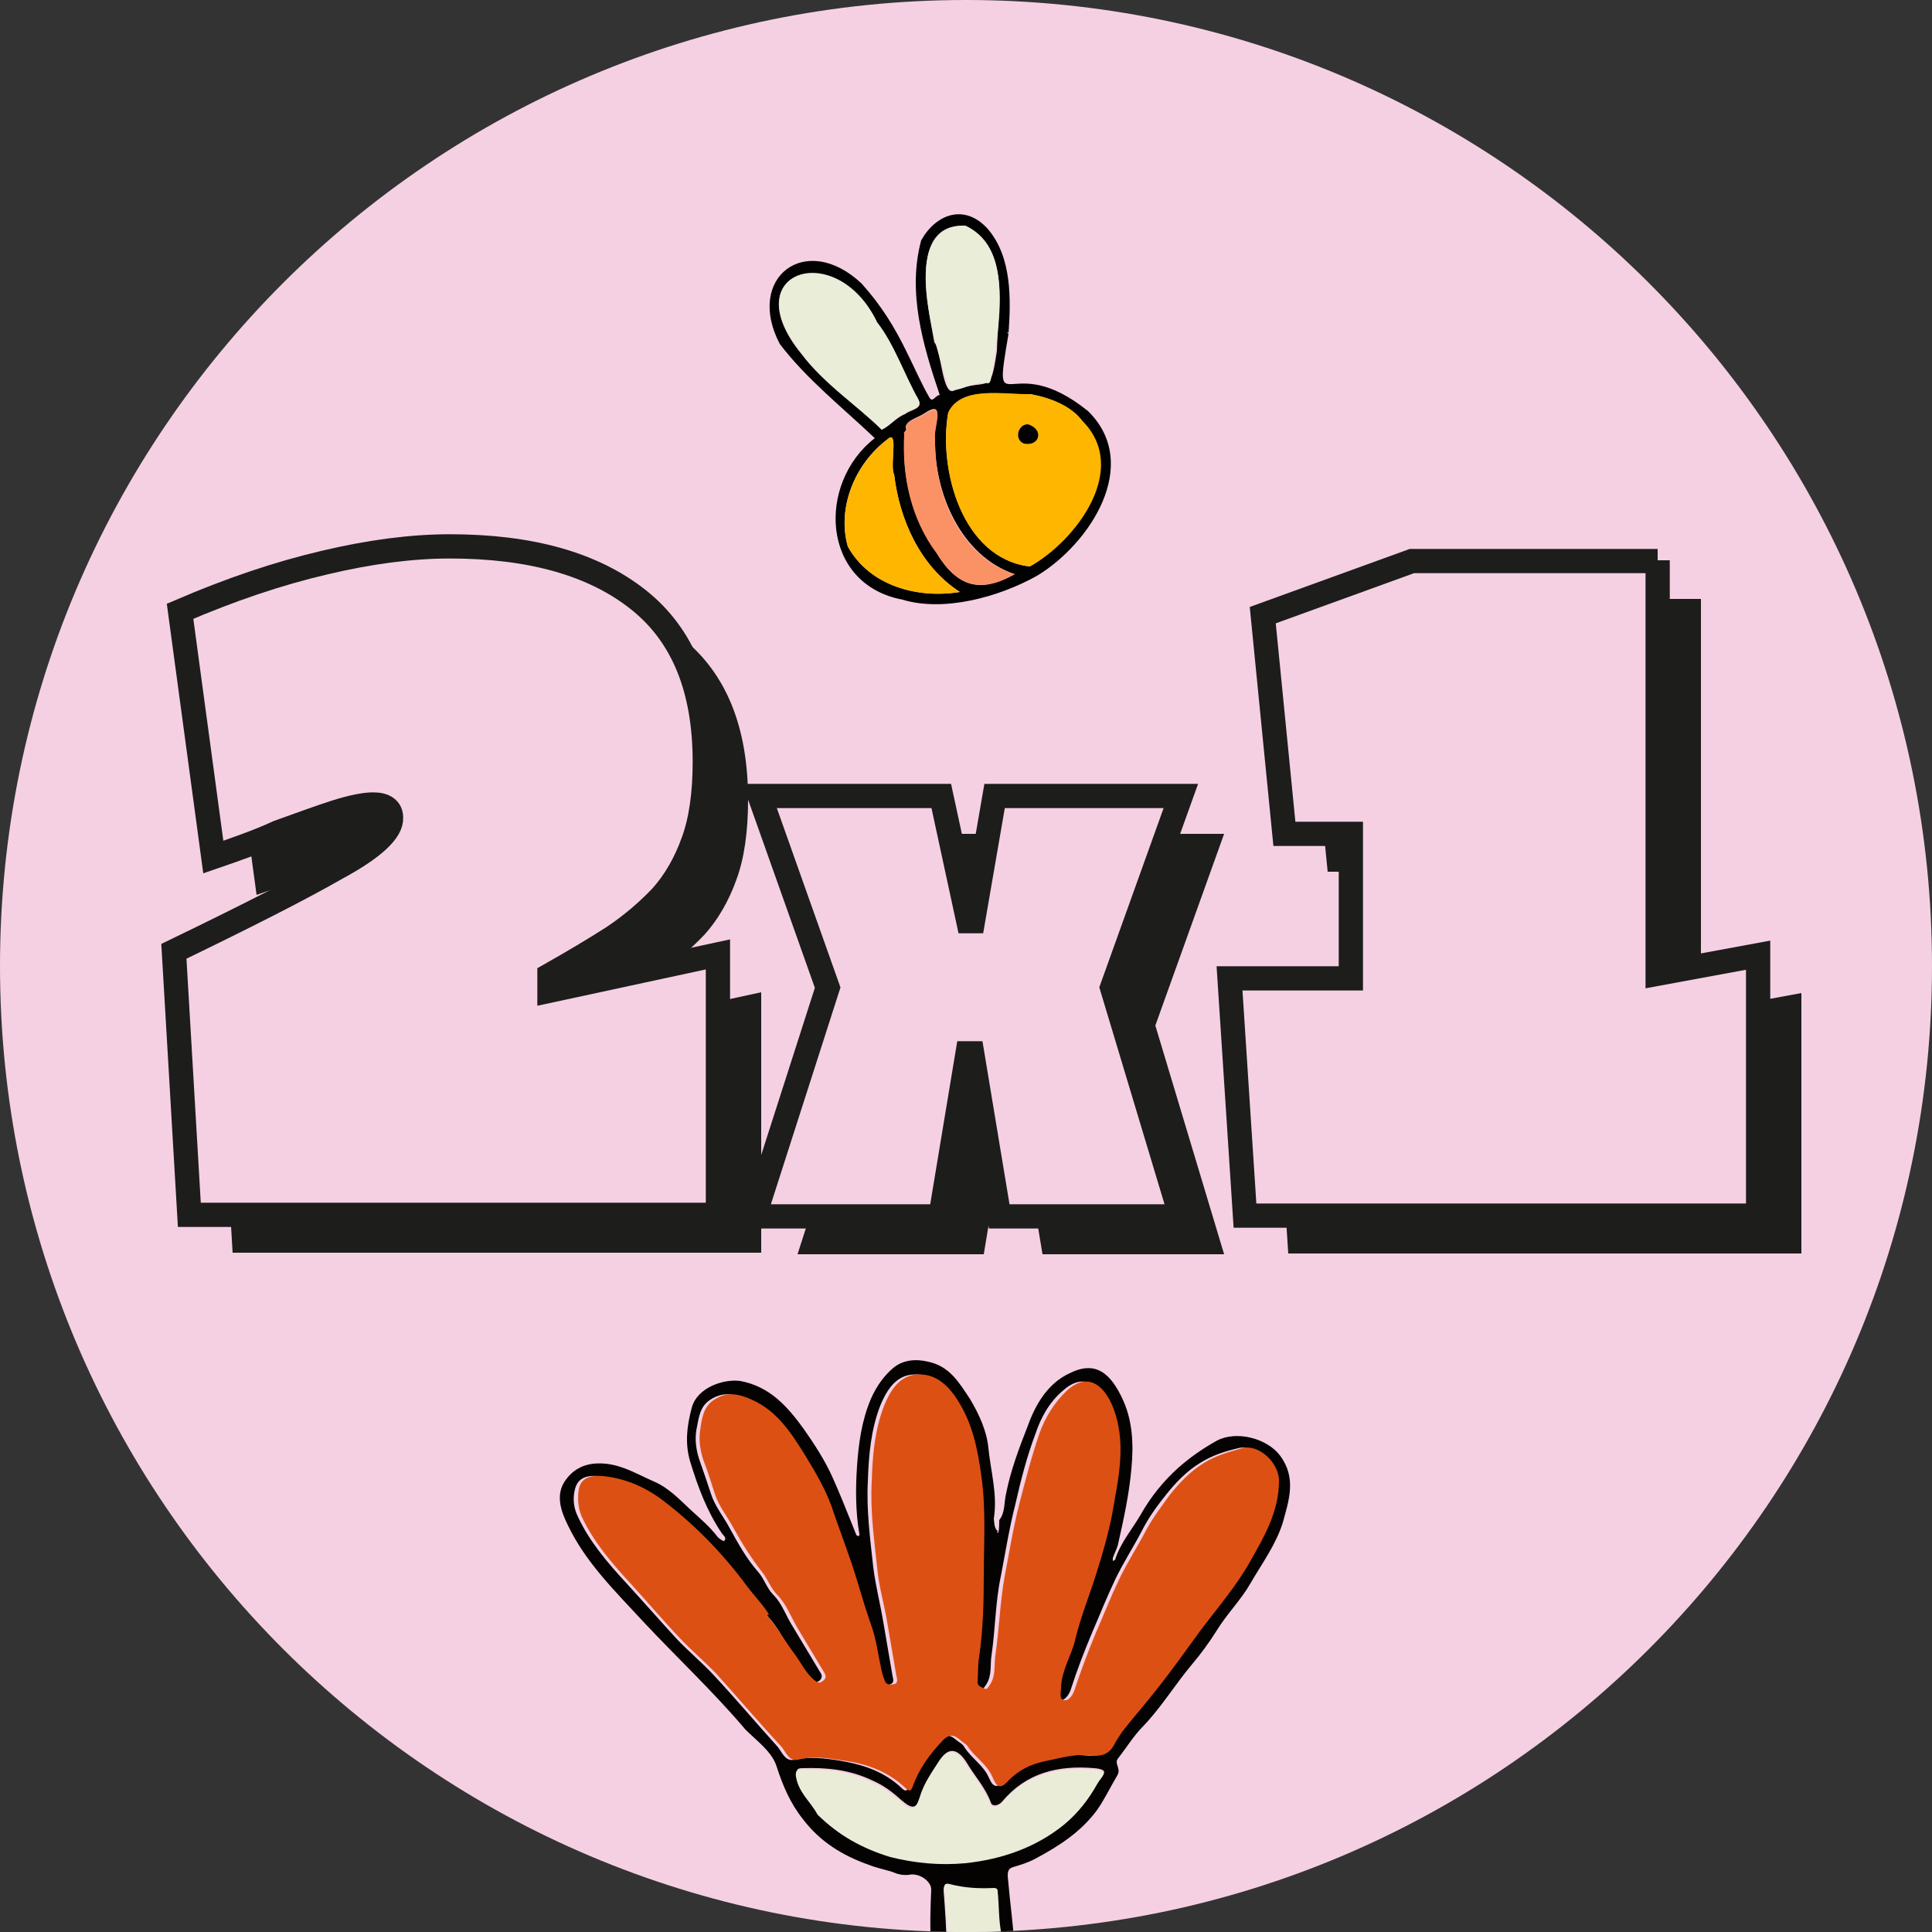 <?xml version="1.0" encoding="utf-8"?>
<!-- Generator: Adobe Illustrator 27.2.0, SVG Export Plug-In . SVG Version: 6.00 Build 0)  -->
<svg version="1.1" id="Capa_1" xmlns="http://www.w3.org/2000/svg" xmlns:xlink="http://www.w3.org/1999/xlink" x="0px" y="0px"
	 viewBox="0 0 250 250" style="enable-background:new 0 0 250 250;" xml:space="preserve">
<rect x="0" y="0" width="250" height="250" fill="#333333" stroke="none"/>
<style type="text/css">
	.st0{fill:#F5D0E3;}
	.st1{fill:#010101;}
	.st2{fill:#C4C4C4;}
	.st3{fill:#FFB601;}
	.st4{fill:#EAEDD8;}
	.st5{fill:#FB9266;}
	.st6{fill:#EAECD7;}
	.st7{fill:#94360E;}
	.st8{fill:#1D1D1B;}
	.st9{fill:#F5D0E3;stroke:#1D1D1B;stroke-width:3.139;stroke-miterlimit:10;}
	.st10{clip-path:url(#SVGID_00000083767023512074340990000003624256374645673149_);}
	.st11{fill:#050302;}
	.st12{fill:#DD5014;}
</style>
<path class="st0" d="M125,250L125,250C56,250,0,194,0,125l0,0C0,56,56,0,125,0l0,0c69,0,125,56,125,125l0,0C250,194,194,250,125,250
	z"/>
<g>
	<path class="st1" d="M130.5,43.2c-2.1,12.3,0,1.7,10.3,10c7,6.9,0.2,17.2-6.6,21.3c-5,2.8-12.1,4.7-17.4,3.1
		c-10.6-2-11.1-15.1-3.6-20.9c-4.1-3.9-8.9-7.7-12.3-12.2c-4.5-8.6,3.4-14.6,10.6-7.8c2.6,2.9,4.3,5.7,5.9,9c1,2,1.8,3.9,2.9,5.8
		c0.4,0.6,0.7-0.3,1.3-0.4c-2.2-6.5-4.2-13.3-2.4-20c1.9-3.4,5.6-4.8,8.6-1.5C131,33.3,130.8,38.9,130.5,43.2z M122.7,53.4
		c-1.3,7.3,1.8,18.8,10.5,19.9c6-3.4,12.9-12.6,6.8-18.8c-1.5-2-4.1-3-6.7-3.5C130,51.2,124.4,49.8,122.7,53.4z M114.1,55.6
		c1.1-0.5,1.9-1.6,3-2c0.7-0.6,2.5-0.7,1.7-1.9c-1.8-3.2-3.1-7.1-5.3-9.9c-5.2-10.9-18.6-6.8-9.8,4
		C106.5,49.5,110.7,52.2,114.1,55.6z M124.9,29.2c-7.4-0.3-4.8,10.5-4,15.1c0.9,1,1,6.6,2.4,6.3c4.7-1.9,4.8,0.9,5.7-5.2
		C129.1,40.1,130.9,32,124.9,29.2z M109.7,70.7c2.8,5.1,9,6.8,14.5,5.9c-5.1-3.3-7.8-9.3-8.5-15.2c-0.6-1.1,0.6-5.8-0.8-4.6
		C110.6,60,108.3,65.7,109.7,70.7z M131.3,74.3c-7-2.4-10.4-10.5-10.3-17.4c-0.4-1.6,1.6-5.4-1.4-3.4c-0.7,0.5-2.4,0.9-2.4,1.8
		c0.1,0.3,0.1,0.4-0.1,0.5c-0.5,5.5,0.8,11.2,4.1,15.7C123.9,76,126.8,76.8,131.3,74.3z"/>
	<path class="st2" d="M130.5,43.2c-0.2-0.1-0.2-0.2,0-0.2C130.7,43.1,130.7,43.2,130.5,43.2z"/>
	<path class="st3" d="M122.7,53.4c1.7-3.6,7.4-2.3,10.7-2.4c2.6,0.5,5.2,1.5,6.7,3.5c6.1,6.2-0.8,15.4-6.8,18.8
		C124.5,72.3,121.4,60.8,122.7,53.4z M133,54.9c-1.3,0.1-1.8,2-0.5,2.5C134.6,57.7,135.1,55.5,133,54.9z"/>
	<path class="st4" d="M114.1,55.6c-3.4-3.3-7.6-6-10.4-9.9c-8.7-10.7,4.6-14.9,9.8-4c2.2,2.8,3.5,6.7,5.3,9.9
		c0.7,1.2-1.1,1.4-1.7,1.9C116,53.9,115.2,55,114.1,55.6z"/>
	<path class="st4" d="M124.9,29.2c6.5,3,4.2,13.4,3.5,19.1c-0.2,0.4-0.1,1.3-0.6,1.3c-1.6-0.5-3.9,1.4-5,0.7
		C121.3,45.4,115.8,29.1,124.9,29.2z"/>
	<path class="st3" d="M109.7,70.7c-1.4-5,0.9-10.7,5.2-13.9c1.4-1.3,0.2,3.5,0.8,4.6c0.7,5.9,3.4,11.9,8.5,15.2
		C118.7,77.5,112.5,75.8,109.7,70.7z"/>
	<path class="st5" d="M131.3,74.3c-4.4,2.5-7.5,1.6-10.1-2.7c-3.3-4.4-4.5-9.9-4.2-15.4c-0.2-0.4,0.5-0.4,0.2-0.8
		c0-1,1.7-1.3,2.4-1.8c3-2,1.1,1.8,1.4,3.4C120.9,63.9,124.2,72,131.3,74.3z"/>
	<path class="st1" d="M133,54.9c2.1,0.6,1.6,2.9-0.5,2.5C131.2,56.9,131.7,54.9,133,54.9z"/>
</g>
<path class="st6" d="M128.8,196.8c0,0.5-0.1,1.1-0.1,1.6l0,0c-0.6-0.5-0.4-1.2-0.5-1.8C128.4,196.5,128.7,196.5,128.8,196.8z"/>
<path class="st7" d="M98.1,207.6c-0.2,0.1-0.4,0-0.3-0.2C97.9,207.4,98,207.5,98.1,207.6z"/>
<path class="st6" d="M128.7,198.5c-0.1,0-0.1,0-0.2,0c0,0,0-0.1,0-0.1C128.5,198.4,128.6,198.5,128.7,198.5
	C128.7,198.5,128.7,198.5,128.7,198.5z"/>
<g>
	<g>
		<path class="st8" d="M33.2,115.8L28.9,84c6.5-2.8,12.7-4.9,18.7-6.3c5.9-1.4,11.3-2.1,16.2-2.1c10.5,0,18.6,2.3,24.4,6.9
			c5.8,4.6,8.6,11.6,8.6,21c0,4.1-0.5,7.6-1.5,10.3c-1,2.8-2.4,5.2-4.1,7.1c-1.8,1.9-3.9,3.7-6.3,5.3c-2.5,1.6-5.2,3.2-8.2,4.9v2
			l21.8-4.7v33.7H30.1l-2-34.1c9.3-4.5,16.4-8.1,21.1-10.8c4.8-2.6,7.1-4.8,7-6.5c0-1.1-0.8-1.7-2.3-1.7c-1.1,0-2.7,0.3-4.9,1
			c-2.2,0.7-4.6,1.6-7.4,2.6C39,113.8,36.1,114.8,33.2,115.8z"/>
		<path class="st8" d="M131.5,124.1l2.8-16.2h24.1l-8.9,24.8l8.9,29.6h-23.5l-3.5-21.1h-0.6l-3.5,21.1h-24.1l9.5-29.6l-8.9-24.8
			h23.5l3.5,16.2H131.5z"/>
		<path class="st8" d="M220.1,77.4v53.5l13-2.4v33.7h-66.4l-2-30.7h15.7v-18.7h-8.6l-2.8-28.3l19.3-7H220.1z"/>
	</g>
	<g>
		<path class="st9" d="M27.6,110.9l-4.3-31.8c6.5-2.8,12.7-4.9,18.7-6.3c5.9-1.4,11.3-2.1,16.2-2.1c10.5,0,18.6,2.3,24.4,6.9
			c5.8,4.6,8.6,11.6,8.6,21c0,4.1-0.5,7.6-1.5,10.3c-1,2.8-2.4,5.2-4.1,7.1c-1.8,1.9-3.9,3.7-6.3,5.3c-2.5,1.6-5.2,3.2-8.2,4.9v2
			l21.8-4.7v33.7H24.5l-2-34.1c9.3-4.5,16.4-8.1,21.1-10.8c4.8-2.6,7.1-4.8,7-6.5c0-1.1-0.8-1.7-2.3-1.7c-1.1,0-2.7,0.3-4.9,1
			c-2.2,0.7-4.6,1.6-7.4,2.6C33.4,108.9,30.5,109.9,27.6,110.9z"/>
		<path class="st9" d="M125.9,119.2l2.8-16.2h24.1l-8.9,24.8l8.9,29.6h-23.5l-3.5-21.1h-0.6l-3.5,21.1H97.6l9.5-29.6L98.3,103h23.5
			l3.5,16.2H125.9z"/>
		<path class="st9" d="M214.5,72.5V126l13-2.4v33.7h-66.4l-2-30.7h15.7v-18.7h-8.6l-2.8-28.3l19.3-7H214.5z"/>
	</g>
</g>
<g>
	<defs>
		<path id="SVGID_1_" d="M125,250L125,250C56,250,0,194,0,125l0,0C0,56,56,0,125,0l0,0c69,0,125,56,125,125l0,0
			C250,194,194,250,125,250z"/>
	</defs>
	<clipPath id="SVGID_00000004513610386814232350000002078781446755633548_">
		<use xlink:href="#SVGID_1_"  style="overflow:visible;"/>
	</clipPath>
	<g style="clip-path:url(#SVGID_00000004513610386814232350000002078781446755633548_);">
		<path class="st11" d="M129.3,196.7c0.8-1,0.6-2.3,0.9-3.5c0.6-3,1.7-5.9,2.8-8.7c1-2.8,2.6-5.5,5.4-6.8c2.8-1.4,4.9-0.7,6.7,3
			c1.5,3,1.6,6.2,1.3,9.4c-0.3,3.3-1,6.5-1.7,9.6c-0.1,0.6-0.5,1.3-0.7,1.9c0,0.1,0,0.2,0,0.4c0.1-0.1,0.3-0.1,0.3-0.2
			c0.7-2.2,2.2-3.9,3.3-5.8c1.3-2.3,2.9-4.3,4.9-6.1c1.6-1.4,3.2-2.5,5-3.5c2.5-1.3,6.4-0.3,8.1,1.9c2.2,2.9,1.2,5.8,0.4,8.7
			c-0.9,2.9-2.7,5.3-4.2,7.9c-1.2,2.1-3,3.9-4.3,6c-1,1.6-2.1,3.1-3.2,4.4c-2.2,2.6-4,5.6-6.4,8.1c-1.2,1.2-2.1,2.7-3.2,4.1
			c-0.6,0.7,0.4,1.3-0.1,2.2c-0.9,1.5-1.7,3.2-2.7,4.6c-2.1,2.8-4.9,4.6-7.9,6.2c-0.9,0.5-1.9,0.8-2.9,1.1c-0.7,0.2-0.7,0.7-0.7,1.2
			c0.3,3.5,0.8,7,1,10.5c0.1,1.9,0.2,3.7,0.3,5.6c0.1,0.8-0.9,0.6-1.4,1c-0.6-1-0.2-2.1-0.4-3.2c-0.4-2.1,0.1-4.2-0.4-6.2
			c-0.4-1.8-0.3-3.6-0.5-5.5c0-0.2,0-0.6-0.5-0.5c-1.9,0.1-3.8,0-5.7-0.5c-0.4-0.1-0.7-0.2-0.7,0.6c0.2,2.7,0.4,5.3,0.4,8
			c0,3.4-0.2,6.8-0.3,10.1c-1,0.5-1.7,1.2-1.6-1c0.1-3.3,0.2-6.6-0.1-9.9c-0.2-2.4-0.1-4.9,0-7.3c0-1.1-1.6-2.2-2.9-1.9
			c-0.8,0.1-1.5-0.1-2.2-0.4c-1-0.3-2-0.5-3-0.9c-3.4-1.2-6.3-3-8.5-5.9c-1.6-2-2.6-4.3-3.4-6.8c-0.5-1.6-1.9-2.8-3.2-4
			c-0.4-0.4-0.8-0.7-1.1-1.1c-4.1-4.8-8.7-9.1-13-13.7c-3.6-3.9-7.4-7.6-9.7-12.4c-0.9-1.8-1.7-4-0.3-5.9c0.8-1.1,1.9-1.9,3.6-2.1
			c3-0.3,5.3,1.2,7.8,2.3c1.9,0.8,3.3,2.3,4.8,3.7c1.2,1.1,2.4,2.1,3.4,3.4c0.2,0.3,0.9,0.7,0.9,0.6c0.4-0.4-0.1-0.7-0.3-1
			c-1.9-2.8-3.1-6-4.1-9.3c-0.7-2.4-0.4-4.6,0.2-6.9c0.7-2.7,4.2-3.8,6.3-3.5c3.8,0.7,6.1,3.3,8.2,6.2c1.4,2,2.7,4,3.7,6.2
			c0.9,2,1.7,4,2.5,6c0.2,0.5,0.4,1,0.6,1.5c0,0.1,0.2,0.1,0.3,0.2c0-0.1,0.2-0.2,0.1-0.3c-0.5-2.9-0.5-5.9-0.3-8.8
			c0.2-2.9,0.6-5.9,1.8-8.7c0.7-1.6,1.7-3,2.9-4c1.2-1,2.8-1.2,4.5-0.8c2.8,0.6,4,2.7,5.4,4.8c1.2,2,2.2,4.2,2.4,6.4
			c0.3,3,1.2,6,0.7,9.1c0.1,0.6,0,1.3,0.6,1.7c-0.1,0-0.1,0-0.2,0c0,0,0,0.1,0,0.1c0.1,0,0.1,0,0.2,0
			C129.3,197.7,129.3,197.2,129.3,196.7z M99.3,209.1c-0.1-0.1-0.2-0.2-0.3-0.2c-0.8-1.3-1.9-2.4-2.8-3.6c-3-4.1-6.6-7.7-10.6-10.9
			c-2.4-1.9-5-3.1-8.1-3.4c-1.4-0.1-2.7,0.1-3.1,1.7c-0.3,1.2-0.2,2.4,0.4,3.6c1.5,3.2,3.8,5.9,6.2,8.5c2.2,2.4,4.3,4.8,6.5,7.2
			c1.5,1.6,3.2,3,4.8,4.7c2.8,3,5.5,6.2,8.3,9.3c0.6,0.7,1,2,2.2,1.7c1.9-0.4,3.8-0.2,5.7,0.1c3.1,0.5,5.9,1.4,8.2,3.6
			c0.5,0.5,0.7,0.3,0.9-0.2c0.9-2.3,2.3-4.2,3.9-6c0.9-0.9,1.5-0.7,2.3,0c0.4,0.3,0.8,0.5,1,0.9c0.9,1.4,2.4,2.3,3.1,3.8
			c0.3,0.6,0.7,1.9,1.9,0.7c1.3-1.4,3-2.2,4.9-2.7c1.4-0.3,2.9-0.7,4.4-0.8c1.6-0.1,3.4,0.7,4.5-1.2c0.4-0.6,0.7-1.3,1.1-1.8
			c1.5-1.8,3-3.5,4.4-5.4c2-2.6,3.9-5.2,5.8-7.8c2.2-3,4.6-5.8,6.4-8.9c1.8-3.2,3.8-6.4,3.7-10.4c0-2.3-2.6-4.8-4.8-4.2
			c-1.7,0.4-3.3,0.9-4.9,1.9c-1.8,1.1-3.2,2.6-4.4,4.1c-1.2,1.5-2.3,3-3.2,4.8c-1.1,2.1-2.4,4.1-3.4,6.2c-1.1,2.3-2,4.6-3,6.9
			c-1,2.4-1.9,4.7-2.7,7.2c-0.2,0.7-0.8,1.6-1.4,1.5c-0.7-0.1-0.4-1-0.4-1.7c0.1-2.1,1.4-3.9,1.8-6c0.7-3,1.9-5.8,2.8-8.8
			c0.7-2.5,1.5-5,2-7.5c0.9-4.7,2.1-9.5,0-14.2c-1-2.5-3.1-4.3-5.8-1.9c-1.8,1.5-2.9,3.5-3.6,5.6c-1.1,2.9-1.9,6-2.6,9.1
			c-0.8,3.1-1.3,6.3-1.9,9.4c-0.7,3.3-0.7,6.8-1.2,10.2c-0.2,1.2,0.1,2.6-0.7,3.8c-0.2,0.3-0.4,0.7-0.7,0.5c-0.3-0.2-0.9-0.3-0.9-1
			c0.1-1,0.1-2.1,0.2-3.1c0.5-3.4,0.6-6.9,0.6-10.4c0-4.3,0.4-8.6-0.3-12.9c-0.6-3.6-1.2-7.2-3.4-10.4c-1.4-2-3.1-3.1-5.3-2.8
			c-2.1,0.3-3.2,2.3-3.9,4c-1.2,3.1-1.5,6.4-1.6,9.8c-0.2,3.7,0.3,7.4,0.7,11.1c0.3,2.4,0.9,4.7,1.3,7.1c0.4,2.3,0.8,4.7,1.2,7
			c0.1,0.4,0.2,0.8-0.2,1c-0.4,0.2-1,0.2-1.3-0.4c-0.2-0.6-0.4-1.1-0.5-1.7c-0.4-1.8-0.6-3.6-1.2-5.3c-0.7-2-1.3-4-1.9-6
			c-0.8-3-2-5.8-3-8.7c-0.9-2.6-2.2-5-3.6-7.3c-2-3.2-3.9-6.4-7.8-7.7c-1.6-0.6-2.9-0.5-4.2,0.4c-1.3,0.9-1.4,2.4-1.7,3.9
			c-0.2,1.3,0,2.6,0.4,3.8c0.5,1.4,1,2.9,1.5,4.4c0.5,1.6,1.6,2.9,2.4,4.4c1.1,2,2.2,4,3.7,5.7c0.8,0.9,1.1,2.1,2,3
			c1.1,1.1,1.6,2.7,2.5,4.1c1.2,2,2.4,4,3.6,6c0.2,0.3,0.2,0.7-0.2,1c-0.4,0.3-0.6,0.2-1,0c-1.2-0.9-1.8-2.3-2.7-3.5
			C101.6,212.4,100.7,210.6,99.3,209.1z M105.8,234.8c2.7,2.6,5.8,4.4,9.5,5.3c3.2,0.8,6.4,1.1,9.7,0.8c4.7-0.5,9.1-2,12.8-5
			c1.8-1.4,3.1-3.3,4.3-5.3c0.5-0.9,1.7-1.6-0.5-1.8c-4.7-0.4-8.8,0.6-11.9,4.3c-0.4,0.5-1.3,0.8-1.5,0.1c-0.7-1.9-2.1-3.4-3.1-5.1
			c-1.2-1.9-2.4-2.1-3.6-0.2c-0.9,1.4-1.9,2.8-2.4,4.5c-0.5,1.8-1.1,1.7-2.5,0.5c-1.1-1-2.3-1.9-3.7-2.5c-2.9-1.4-5.9-1.7-9.1-1.6
			c-0.6,0-0.8,0.2-0.7,0.9C103.2,231.9,104.9,233.1,105.8,234.8z"/>
		<path class="st6" d="M122.3,262.5c0.1-3.4,0.3-6.8,0.3-10.1c0-2.7-0.2-5.3-0.4-8c-0.1-0.7,0.3-0.7,0.7-0.6
			c1.9,0.5,3.8,0.6,5.7,0.5c0.5,0,0.5,0.3,0.5,0.5c0.2,1.8,0.1,3.7,0.5,5.5c0.4,2.1-0.1,4.2,0.4,6.2c0.2,1-0.2,2.2,0.4,3.2
			C127.6,260.7,124.9,261.6,122.3,262.5z"/>
		<path class="st12" d="M99.3,209.1c1.3,1.5,2.3,3.3,3.5,4.9c0.9,1.2,1.5,2.6,2.7,3.5c0.4,0.3,0.6,0.3,1,0c0.4-0.3,0.4-0.6,0.2-1
			c-1.2-2-2.4-4-3.6-6c-0.8-1.4-1.4-3-2.5-4.1c-0.9-0.9-1.2-2-2-3c-1.4-1.8-2.6-3.7-3.7-5.7c-0.8-1.5-1.9-2.8-2.4-4.4
			c-0.5-1.5-0.9-2.9-1.5-4.4c-0.4-1.3-0.6-2.5-0.4-3.8c0.2-1.5,0.4-3,1.7-3.9c1.3-0.9,2.6-1,4.2-0.4c3.9,1.4,5.8,4.5,7.8,7.7
			c1.4,2.3,2.8,4.7,3.6,7.3c1,2.9,2.1,5.7,3,8.7c0.6,2,1.2,4,1.9,6c0.6,1.7,0.8,3.5,1.2,5.3c0.1,0.6,0.3,1.2,0.5,1.7
			c0.2,0.6,0.8,0.5,1.3,0.4c0.4-0.2,0.3-0.6,0.2-1c-0.4-2.3-0.8-4.7-1.2-7c-0.4-2.4-1.1-4.7-1.3-7.1c-0.4-3.7-0.9-7.3-0.7-11.1
			c0.1-3.4,0.4-6.7,1.6-9.8c0.7-1.7,1.8-3.7,3.9-4c2.2-0.3,3.9,0.8,5.3,2.8c2.2,3.2,2.9,6.7,3.4,10.4c0.6,4.3,0.3,8.6,0.3,12.9
			c0,3.5-0.1,6.9-0.6,10.4c-0.2,1-0.1,2-0.2,3.1c-0.1,0.7,0.5,0.8,0.9,1c0.3,0.2,0.5-0.2,0.7-0.5c0.8-1.2,0.5-2.5,0.7-3.8
			c0.5-3.4,0.6-6.9,1.2-10.2c0.6-3.1,1.1-6.3,1.9-9.4c0.8-3.1,1.6-6.2,2.6-9.1c0.7-2,1.9-4,3.6-5.6c2.7-2.4,4.7-0.6,5.8,1.9
			c2,4.8,0.8,9.5,0,14.2c-0.5,2.5-1.2,5-2,7.5c-0.9,2.9-2.1,5.8-2.8,8.8c-0.5,2-1.7,3.8-1.8,6c0,0.6-0.3,1.6,0.4,1.7
			c0.7,0.1,1.2-0.8,1.4-1.5c0.8-2.4,1.7-4.8,2.7-7.2c1-2.3,1.9-4.6,3-6.9c1-2.1,2.3-4.1,3.4-6.2c0.9-1.7,2.1-3.3,3.2-4.8
			c1.2-1.5,2.6-3,4.4-4.1c1.6-1,3.2-1.4,4.9-1.9c2.2-0.6,4.8,1.9,4.8,4.2c0,4-1.9,7.2-3.7,10.4c-1.8,3.2-4.2,6-6.4,8.9
			c-1.9,2.6-3.8,5.3-5.8,7.8c-1.4,1.8-3,3.6-4.4,5.4c-0.4,0.6-0.8,1.2-1.1,1.8c-1.1,1.9-2.9,1.1-4.5,1.2c-1.5,0.1-2.9,0.5-4.4,0.8
			c-1.9,0.4-3.5,1.2-4.9,2.7c-1.2,1.3-1.6-0.1-1.9-0.7c-0.7-1.6-2.2-2.5-3.1-3.8c-0.2-0.4-0.7-0.6-1-0.9c-0.8-0.7-1.4-0.9-2.3,0
			c-1.7,1.8-3.1,3.7-3.9,6c-0.2,0.5-0.4,0.7-0.9,0.2c-2.3-2.2-5.1-3.2-8.2-3.6c-1.9-0.3-3.8-0.6-5.7-0.1c-1.2,0.3-1.6-1-2.2-1.7
			c-2.8-3-5.5-6.2-8.3-9.3c-1.5-1.6-3.2-3-4.8-4.7c-2.2-2.3-4.3-4.8-6.5-7.2c-2.4-2.6-4.7-5.3-6.2-8.5c-0.5-1.1-0.6-2.4-0.4-3.6
			c0.3-1.6,1.7-1.8,3.1-1.7c3,0.3,5.7,1.5,8.1,3.4c4,3.1,7.5,6.7,10.6,10.9c0.9,1.2,2,2.3,2.8,3.6C99,209.1,99.1,209.2,99.3,209.1z"
			/>
		<path class="st6" d="M105.8,234.8c-0.9-1.7-2.5-2.9-2.8-4.9c-0.1-0.7,0.1-0.9,0.7-0.9c3.1-0.1,6.2,0.2,9.1,1.6
			c1.3,0.6,2.6,1.5,3.7,2.5c1.4,1.3,1.9,1.3,2.5-0.5c0.5-1.7,1.5-3.1,2.4-4.5c1.2-1.9,2.4-1.8,3.6,0.2c1.1,1.7,2.4,3.2,3.1,5.1
			c0.3,0.7,1.1,0.4,1.5-0.1c3.2-3.7,7.2-4.7,11.9-4.3c2.2,0.2,1,0.9,0.5,1.8c-1.1,2-2.5,3.8-4.3,5.3c-3.7,3-8.1,4.5-12.8,5
			c-3.3,0.3-6.5,0-9.7-0.8C111.6,239.2,108.5,237.5,105.8,234.8z"/>
	</g>
</g>
</svg>
